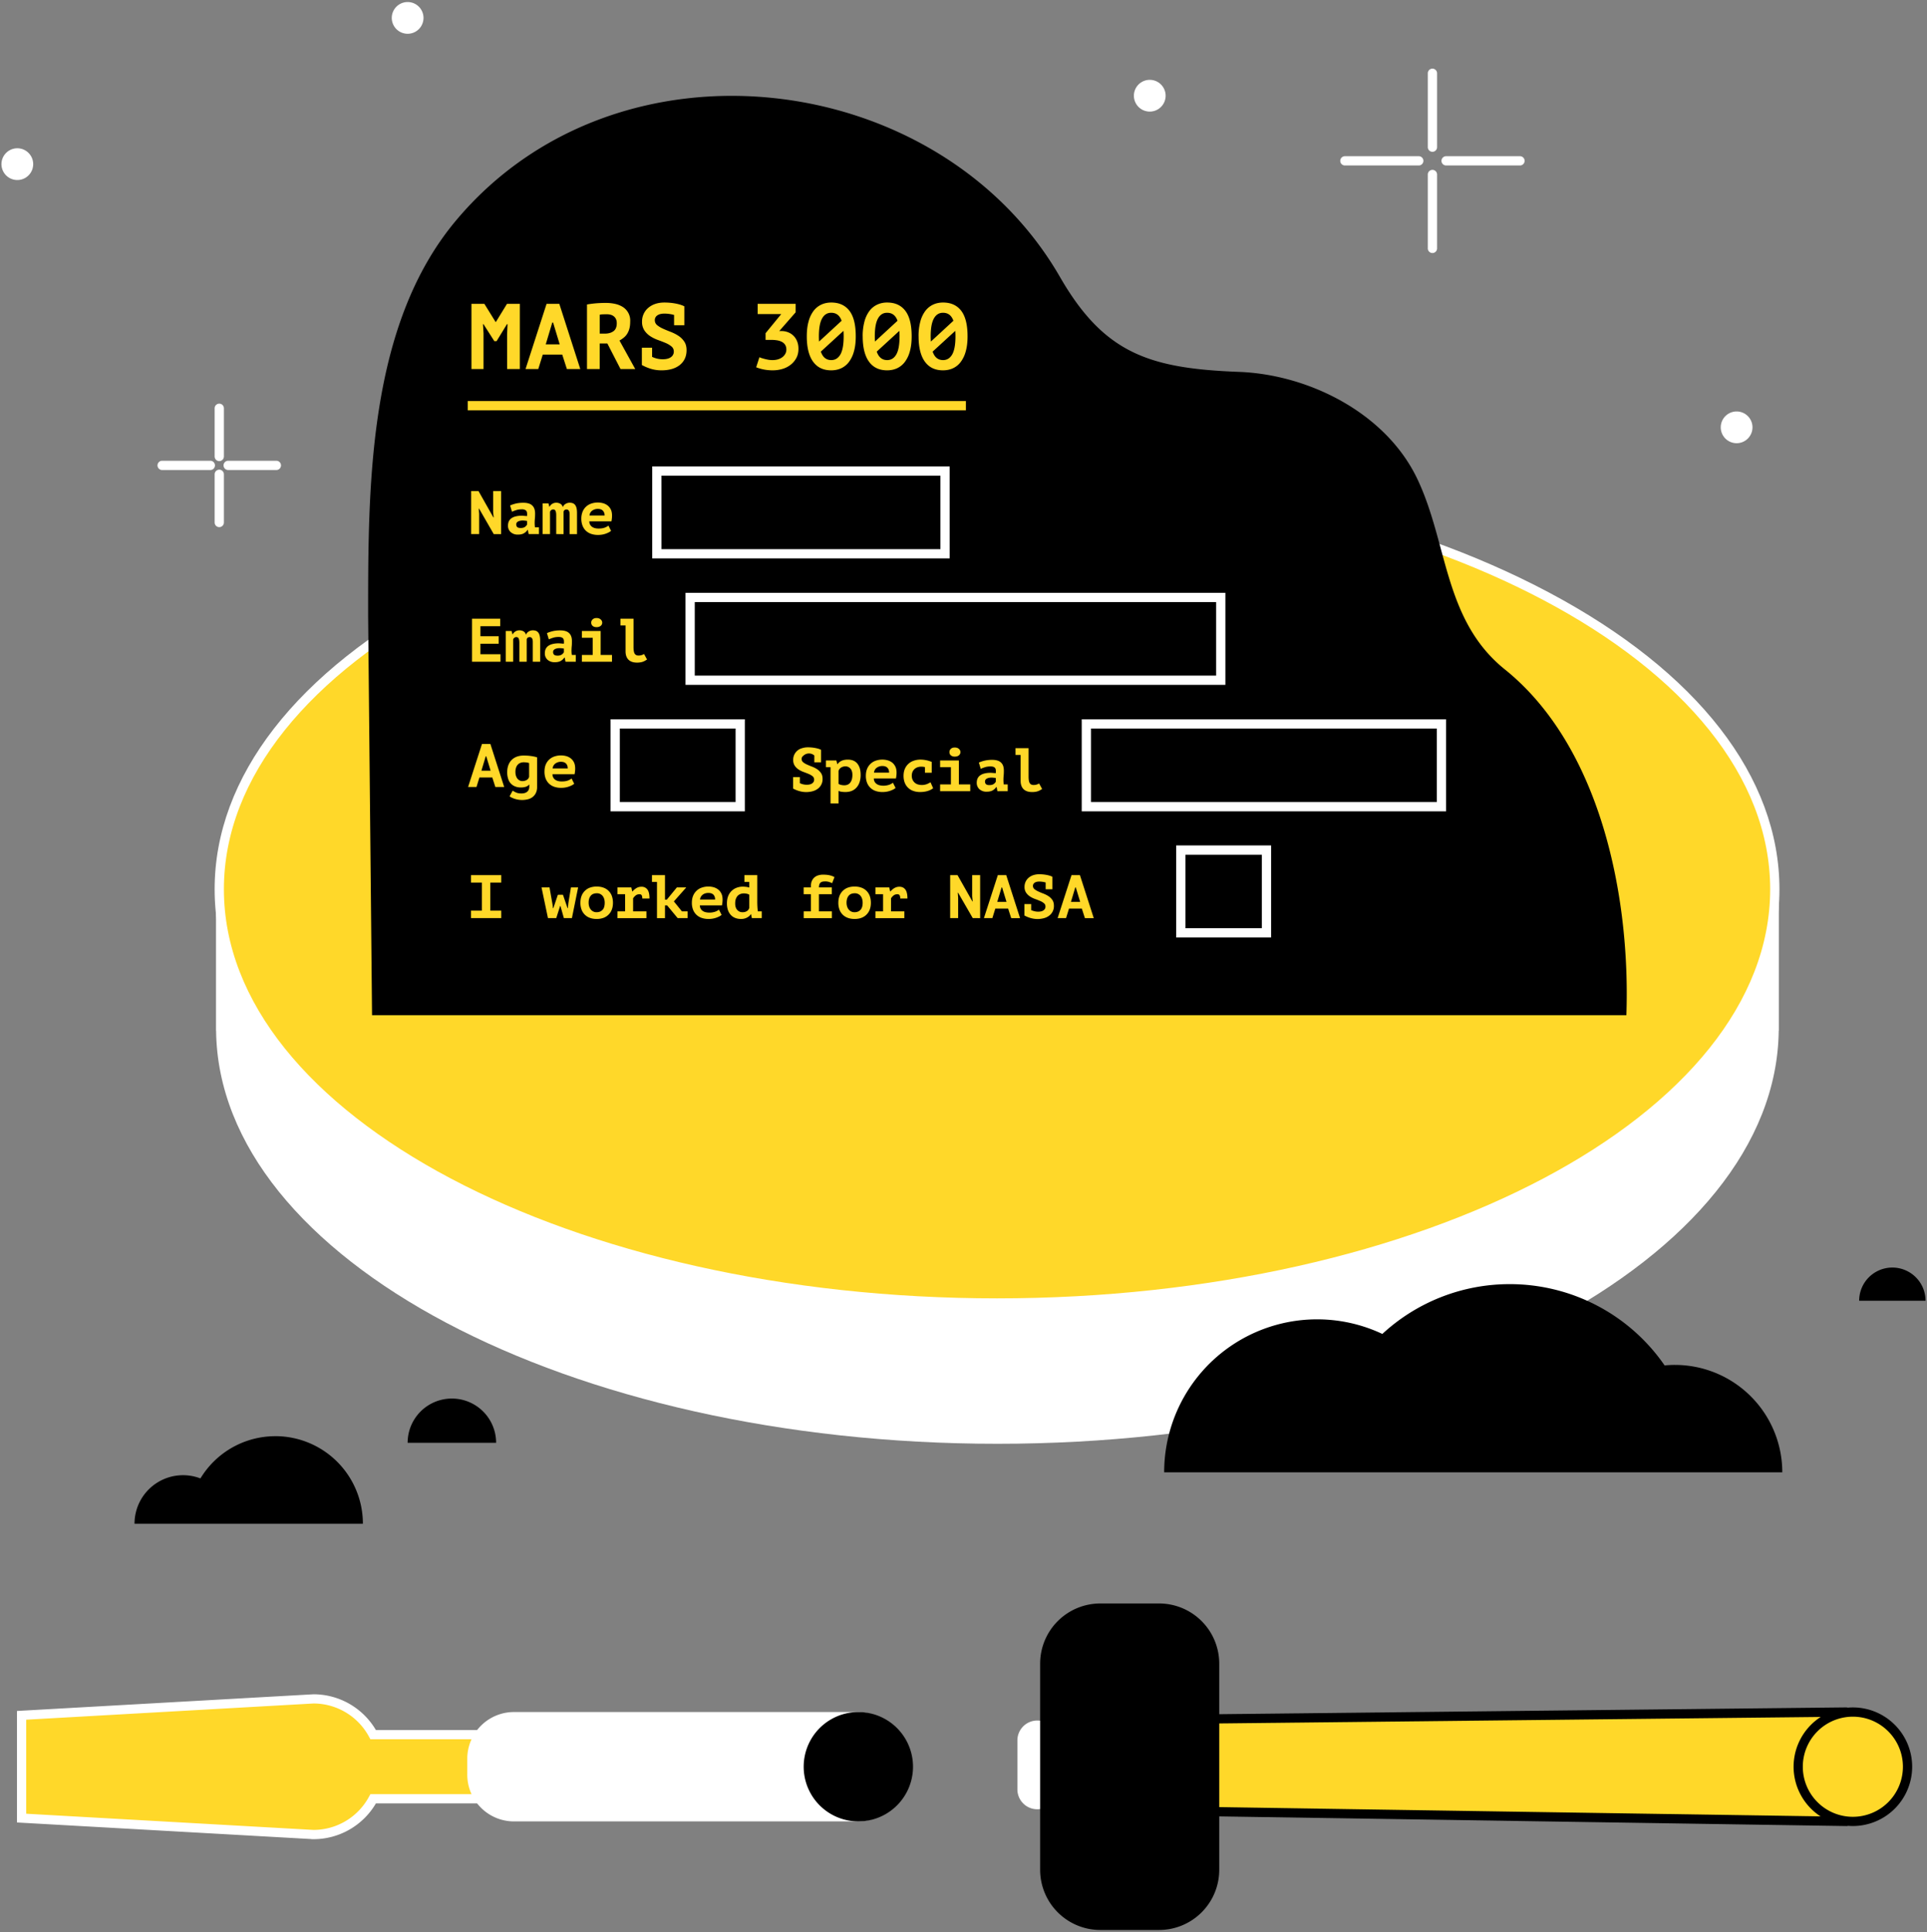 <svg xmlns="http://www.w3.org/2000/svg" viewBox="0 0 832 834"><rect x="0" y="0" width="832" height="834" fill="#808080" stroke="none"/><path fill="#fff" d="M768.03 384.34H93.26v60.63h.04c1.17 98.57 151.74 178.28 337.34 178.28 185.6 0 336.17-79.71 337.34-178.28h.05v-60.63Z"/><path fill="#ffd829" d="M766.29 383.86c0 98.64-150.35 178.6-335.81 178.6-185.47 0-335.81-79.96-335.81-178.6 0-98.63 150.34-178.6 335.8-178.6 185.47 0 335.82 79.97 335.82 178.6Z"/><path fill="#fff" d="M430.48 564.47c-90.02 0-174.69-18.67-238.4-52.55-64.1-34.1-99.41-79.57-99.41-128.06 0-48.48 35.3-93.95 99.41-128.05 63.71-33.88 148.38-52.55 238.4-52.55 90.02 0 174.68 18.67 238.39 52.55 64.1 34.1 99.42 79.57 99.42 128.05 0 48.48-35.31 93.96-99.42 128.06-63.71 33.88-148.38 52.55-238.4 52.55Zm0-357.2c-184.07 0-333.81 79.22-333.81 176.6 0 97.37 149.74 176.6 333.8 176.6 184.07 0 333.82-79.23 333.82-176.6 0-97.38-149.75-176.6-333.81-176.6Z"/><path d="M702.2 438.23c1.8-51.1-11.09-115.98-52.49-149.28-26.38-21.22-24.5-54.38-37.79-82.25-13.49-28.3-46.66-45-76.86-46.16-38.65-1.47-58.28-7.8-77.4-40.96-51.92-90.08-190.94-107.83-260.85-24.3-38.02 45.41-37.87 114.75-37.87 170.75l1.69 172.2h541.56ZM118.88 619.97a37.78 37.78 0 0 0-32.34 18.23 20.95 20.95 0 0 0-28.46 19.56h98.6a37.8 37.8 0 0 0-37.8-37.8Zm57.12 2.85a19.1 19.1 0 0 1 38.2 0Zm547.15-33.62c-1.5 0-2.98.08-4.44.22a81.15 81.15 0 0 0-66.85-35.09 80.92 80.92 0 0 0-55.02 21.5 66.04 66.04 0 0 0-94.2 59.74h266.88a46.37 46.37 0 0 0-46.37-46.37Zm79.56-27.7a14.32 14.32 0 0 1 28.66 0Z"/><path fill="#fff" d="M503.27 41.32a6.85 6.85 0 1 1-13.7 0 6.85 6.85 0 0 1 13.7 0ZM14.33 70.86a6.85 6.85 0 1 1-13.7 0 6.85 6.85 0 0 1 13.7 0ZM182.85 7.73a6.85 6.85 0 1 1-13.7 0 6.85 6.85 0 0 1 13.7 0Zm573.8 176.74a6.85 6.85 0 1 1-13.7 0 6.85 6.85 0 0 1 13.7 0ZM618.47 65.53a2 2 0 0 1-2-2v-31.9a2 2 0 0 1 4 0v31.9a2 2 0 0 1-2 2Zm0 43.7a2 2 0 0 1-2-2v-31.9a2 2 0 0 1 4 0v31.9a2 2 0 0 1-2 2Zm37.79-37.8h-31.89a2 2 0 0 1 0-4h31.9a2 2 0 0 1 0 4Zm-43.7 0h-31.89a2 2 0 0 1 0-4h31.9a2 2 0 0 1 0 4ZM94.67 199.05a2 2 0 0 1-2-2v-20.8a2 2 0 0 1 4 0v20.8a2 2 0 0 1-2 2Zm0 28.5a2 2 0 0 1-2-2v-20.8a2 2 0 0 1 4 0v20.8a2 2 0 0 1-2 2Zm24.65-24.65h-20.8a2 2 0 0 1 0-4h20.8a2 2 0 0 1 0 4Zm-28.51 0h-20.8a2 2 0 0 1 0-4h20.8a2 2 0 0 1 0 4Zm458.01 201.79h-41v-39.73h41Zm-37-4h33v-31.73h-33Z"/><path fill="#ffd829" d="m218.94 144.3.2-4.38h-.24l-4.5 7.36h-.96l-4.7-7.36h-.2l.23 3.94v15.44h-5.22v-28.14h5.58l4.83 7.8h.16l4.78-7.8h5.55v28.14h-5.5Zm23.81 8.77h-8.4l-1.94 6.23h-5.5l9.08-28.14h5.5l9.05 28.14h-5.78Zm-7.12-4.42h6.03l-2.85-9.41h-.36Zm17.81-17.21a49.43 49.43 0 0 1 4.12-.52 63.5 63.5 0 0 1 3.92-.16c1.31 0 2.6.12 3.88.38 1.27.25 2.41.69 3.42 1.3a6.92 6.92 0 0 1 3.31 6.4c0 1.15-.11 2.15-.34 3a8.28 8.28 0 0 1-.94 2.22c-.4.65-.9 1.2-1.47 1.67-.58.47-1.2.9-1.87 1.27l6.8 12.3h-6.36l-5.67-11.02h-3.3v11.02h-5.5Zm8.44 4.22c-.56 0-1.12.02-1.67.04a6.3 6.3 0 0 0-1.26.16v8.16h2.17c1.53 0 2.77-.34 3.74-1.04.96-.7 1.44-1.85 1.44-3.46 0-1.2-.37-2.15-1.12-2.83-.75-.69-1.85-1.03-3.3-1.03Zm15.25 14.44h4.42v3.97l.24.08a10.45 10.45 0 0 0 4.38.93c1.5 0 2.67-.3 3.5-.9a2.85 2.85 0 0 0 1.25-2.44c0-.91-.35-1.65-1.03-2.21a10.3 10.3 0 0 0-2.53-1.49c-1-.42-2.1-.85-3.3-1.28a15.84 15.84 0 0 1-3.3-1.63 9.03 9.03 0 0 1-2.52-2.47 6.65 6.65 0 0 1-1.03-3.86 7.64 7.64 0 0 1 2.67-5.9 9.13 9.13 0 0 1 3.04-1.7c1.18-.4 2.5-.6 3.94-.6 1.63 0 3.24.14 4.82.44s2.84.7 3.78 1.2v8.16h-4.42v-4.46a.75.75 0 0 1-.24-.04 15.09 15.09 0 0 0-3.94-.52c-1.29 0-2.3.25-3.04.76a2.4 2.4 0 0 0-1.1 2.05c0 .89.34 1.61 1.02 2.18a11.3 11.3 0 0 0 2.54 1.52c1 .46 2.1.91 3.3 1.37 1.18.46 2.28 1.01 3.29 1.67 1 .65 1.85 1.48 2.53 2.47.69 1 1.03 2.24 1.03 3.74 0 1.44-.27 2.71-.81 3.8a7.66 7.66 0 0 1-2.25 2.73 9.9 9.9 0 0 1-3.42 1.65c-1.31.36-2.73.54-4.26.54a15.69 15.69 0 0 1-5.25-.84c-.73-.25-1.38-.5-1.94-.77-.57-.27-1.02-.5-1.37-.68Zm56.4 5.34c.88 0 1.69-.11 2.43-.34a5.75 5.75 0 0 0 1.89-.96c.52-.41.93-.9 1.23-1.44.29-.55.44-1.14.44-1.78 0-.8-.17-1.48-.5-2.02-.34-.55-.8-.98-1.4-1.3a6.68 6.68 0 0 0-2.12-.69c-.83-.13-1.73-.2-2.7-.2h-2.25v-2.88l6.76-8.25h-10.18v-4.42h16.4v3.66l-7.07 8.08h.93c.93 0 1.85.16 2.73.48a6.78 6.78 0 0 1 4 3.86c.41.96.62 2.07.62 3.33 0 1.53-.31 2.87-.94 4.02a9.19 9.19 0 0 1-2.5 2.92 10.66 10.66 0 0 1-3.55 1.77c-1.34.39-2.72.58-4.14.58-1.2 0-2.42-.1-3.62-.32-1.2-.22-2.37-.55-3.5-1l1.4-4.35c.25.14.58.27 1 .4a23.45 23.45 0 0 0 3 .73c.56.08 1.1.12 1.64.12Zm14.81-10.25c0-2.44.25-4.58.77-6.41a13.24 13.24 0 0 1 2.15-4.57 8.96 8.96 0 0 1 3.33-2.7c1.3-.61 2.73-.91 4.32-.91 3.4 0 6 1.18 7.83 3.55 1.83 2.38 2.74 6.05 2.74 11.04 0 2.47-.25 4.62-.77 6.45a13.43 13.43 0 0 1-2.15 4.58 8.84 8.84 0 0 1-3.35 2.74c-1.3.6-2.75.9-4.34.9-3.42 0-6.03-1.25-7.83-3.76-1.8-2.5-2.7-6.14-2.7-10.91Zm5.22 0a31.95 31.95 0 0 0 .08 2.25l9.73-8.97c-.8-2.3-2.3-3.45-4.5-3.45-1.7 0-3.01.82-3.93 2.47-.92 1.65-1.38 4.22-1.38 7.7Zm10.7 0a34.16 34.16 0 0 0-.08-2.37l-9.77 8.96c.82 2.44 2.32 3.66 4.5 3.66 1.7 0 3.02-.82 3.95-2.45.93-1.64 1.4-4.24 1.4-7.8Zm8.21 0a24 24 0 0 1 .77-6.41 13.2 13.2 0 0 1 2.16-4.57 8.96 8.96 0 0 1 3.33-2.7 9.98 9.98 0 0 1 4.32-.91c3.39 0 6 1.18 7.82 3.55 1.83 2.38 2.75 6.05 2.75 11.04 0 2.47-.26 4.62-.77 6.45a13.45 13.45 0 0 1-2.16 4.58 8.85 8.85 0 0 1-3.35 2.74c-1.3.6-2.75.9-4.34.9-3.41 0-6.02-1.25-7.82-3.76-1.8-2.5-2.7-6.14-2.7-10.91Zm5.23 0a31.95 31.95 0 0 0 .08 2.25l9.73-8.97c-.8-2.3-2.3-3.45-4.5-3.45-1.7 0-3.02.82-3.93 2.47-.92 1.65-1.38 4.22-1.38 7.7Zm10.7 0a34.16 34.16 0 0 0-.09-2.37l-9.77 8.96c.83 2.44 2.33 3.66 4.5 3.66 1.7 0 3.02-.82 3.95-2.45.94-1.64 1.4-4.24 1.4-7.8Zm8.2 0a24 24 0 0 1 .77-6.41 13.2 13.2 0 0 1 2.16-4.57 8.95 8.95 0 0 1 3.33-2.7c1.3-.61 2.73-.91 4.32-.91 3.39 0 6 1.18 7.83 3.55 1.82 2.38 2.74 6.05 2.74 11.04 0 2.47-.26 4.62-.77 6.45a13.47 13.47 0 0 1-2.16 4.58 8.84 8.84 0 0 1-3.34 2.74c-1.31.6-2.76.9-4.34.9-3.42 0-6.03-1.25-7.83-3.76-1.8-2.5-2.7-6.14-2.7-10.91Zm5.23 0a29.71 29.71 0 0 0 .09 2.25l9.72-8.97c-.8-2.3-2.3-3.45-4.5-3.45-1.7 0-3.01.82-3.93 2.47-.92 1.65-1.38 4.22-1.38 7.7Zm10.7 0a36.65 36.65 0 0 0-.08-2.37l-9.77 8.96c.82 2.44 2.32 3.66 4.5 3.66 1.7 0 3.02-.82 3.95-2.45.93-1.64 1.4-4.24 1.4-7.8ZM203.37 393.1h4.7V381h-4.7v-3.23h13.05V381h-4.72v12.1h4.72v3.23h-13.05Zm39.69-6.85 2 5.81h.12l.24-2.28 1.09-6.7h3.1l-2.68 13.25h-3.47l-1.48-5.25h-.14l-1.67 5.25h-3.58l-2.78-13.26h3.45l1.3 7.35.2 1.64h.14l1.96-5.8Zm7.54 3.45c0-1.11.16-2.1.5-2.97a6.07 6.07 0 0 1 3.65-3.57 8.6 8.6 0 0 1 2.87-.46c1.12 0 2.11.17 2.99.5a5.94 5.94 0 0 1 3.58 3.63c.3.87.46 1.83.46 2.87 0 1.11-.17 2.1-.5 2.97a6.07 6.07 0 0 1-3.65 3.57 8.7 8.7 0 0 1-2.88.46c-1.11 0-2.1-.17-2.98-.5a5.96 5.96 0 0 1-3.58-3.63 8.47 8.47 0 0 1-.47-2.87Zm3.55 0c0 .58.08 1.12.23 1.62a4 4 0 0 0 .7 1.3 3.1 3.1 0 0 0 2.54 1.16c1.02 0 1.86-.32 2.5-.98.65-.65.97-1.69.97-3.1 0-1.22-.3-2.2-.9-2.96a3.1 3.1 0 0 0-2.57-1.13c-.5 0-.95.08-1.38.23-.42.15-.79.4-1.1.73-.3.34-.55.76-.73 1.27a5.8 5.8 0 0 0-.26 1.86Zm12.46 3.71h3.29V386h-3.29v-2.92h5.97l.4 1.75h.1a7 7 0 0 1 1.7-1.46 4.17 4.17 0 0 1 2.22-.58 3 3 0 0 1 2.5 1.17c.62.78.92 2.08.92 3.9h-3.1c0-.64-.1-1.1-.28-1.4-.18-.29-.48-.44-.89-.44-.7 0-1.27.18-1.7.54-.44.35-.8.75-1.1 1.21v5.65h5.75v2.92h-12.5Zm14.88-15.64h5.62v10.58h.8l4.34-5.28h4.06l-5.36 6.05 3.48 4.3h2.46v2.91h-4.3l-4.55-5.49h-.93v5.5h-3.45v-15.65h-2.17Zm30.06 17.15c-.23.22-.52.42-.89.63a10 10 0 0 1-4.73 1.15 8.98 8.98 0 0 1-3.03-.48 6.08 6.08 0 0 1-2.27-1.39 6.1 6.1 0 0 1-1.42-2.2 8.18 8.18 0 0 1-.49-2.93c0-1.17.19-2.19.56-3.06a6.15 6.15 0 0 1 3.79-3.5 8.78 8.78 0 0 1 4.9-.18 5.7 5.7 0 0 1 1.97.92c.6.43 1.1 1.01 1.47 1.74.38.72.57 1.64.57 2.75 0 .76-.09 1.58-.27 2.47h-9.54a2.83 2.83 0 0 0 1.23 2.39c.36.24.78.43 1.25.54a7.72 7.72 0 0 0 4.1-.2 5.49 5.49 0 0 0 1.66-.9Zm-5.73-9.46c-.45 0-.89.06-1.3.19-.4.12-.77.3-1.1.55a3 3 0 0 0-.8.9c-.22.36-.34.77-.38 1.22h6.52c0-.88-.24-1.58-.72-2.1-.49-.5-1.23-.76-2.22-.76Zm15.6-7.69h5.54v11.45a35.86 35.86 0 0 0 .24 4.2h1.7v2.91h-4.28l-.34-1.7h-.1c-.19.32-.42.6-.72.85a5.34 5.34 0 0 1-3.56 1.22c-.83 0-1.61-.13-2.34-.4a5.1 5.1 0 0 1-1.93-1.23 5.94 5.94 0 0 1-1.3-2.12 8.72 8.72 0 0 1-.47-3.03c0-1.14.17-2.14.51-3.03a6.25 6.25 0 0 1 3.6-3.64 7.38 7.38 0 0 1 2.73-.5c.54 0 1.06.04 1.55.1.48.06.9.16 1.26.3v-2.46h-2.1v-2.92Zm-.72 16.01c.67 0 1.27-.16 1.79-.49.52-.32.86-.8 1.02-1.42v-5.62a2.53 2.53 0 0 0-1.02-.43 6.2 6.2 0 0 0-1.37-.15c-.47 0-.94.08-1.39.24-.45.16-.85.41-1.2.75-.34.35-.6.8-.81 1.34-.2.55-.3 1.22-.3 2.02 0 1.13.27 2.04.84 2.73a2.98 2.98 0 0 0 2.44 1.03Zm26.3 2.55v-2.92h3.13V386h-3.15v-2.92h3.15v-.74c0-.83.15-1.55.44-2.15a4.3 4.3 0 0 1 2.81-2.35 6.81 6.81 0 0 1 1.95-.27c1.22 0 2.22.1 3 .3.8.2 1.45.46 1.96.76l-1.01 2.62c-.4-.2-.85-.37-1.31-.53a5.76 5.76 0 0 0-1.82-.23c-.95 0-1.62.21-2 .64-.38.44-.57 1.09-.57 1.95h5.57V386h-5.57v7.42h5.6v2.92H347Zm14.96-6.63c0-1.11.17-2.1.5-2.97a6.08 6.08 0 0 1 3.65-3.57c.85-.3 1.81-.46 2.88-.46 1.1 0 2.1.17 2.98.5a5.93 5.93 0 0 1 3.58 3.63c.3.87.46 1.83.46 2.87 0 1.11-.17 2.1-.5 2.97a6.07 6.07 0 0 1-3.65 3.57c-.86.3-1.81.46-2.88.46-1.11 0-2.1-.17-2.98-.5a5.94 5.94 0 0 1-3.58-3.63 8.47 8.47 0 0 1-.46-2.87Zm3.55 0c0 .58.08 1.12.24 1.62a4 4 0 0 0 .69 1.3 3.11 3.11 0 0 0 2.54 1.16c1.03 0 1.86-.32 2.5-.98.65-.65.98-1.69.98-3.1 0-1.22-.3-2.2-.9-2.96a3.1 3.1 0 0 0-2.57-1.13c-.5 0-.96.08-1.38.23-.43.15-.8.4-1.1.73a3.5 3.5 0 0 0-.73 1.27 5.77 5.77 0 0 0-.27 1.86Zm12.46 3.71h3.3V386h-3.3v-2.92h5.97l.4 1.75h.1a7 7 0 0 1 1.7-1.46 4.18 4.18 0 0 1 2.23-.58c1.06 0 1.9.39 2.5 1.17.61.78.92 2.08.92 3.9h-3.1c0-.64-.1-1.1-.28-1.4-.19-.29-.49-.44-.9-.44-.7 0-1.27.18-1.7.54-.44.35-.8.75-1.1 1.21v5.65h5.75v2.92h-12.49Zm35.69-8.06h-.13l.16 2.2v8.78h-3.45v-18.56h3.18l6.42 11.35h.13l-.23-2.23v-9.12h3.44v18.56H420Zm21.61 6.87h-5.54l-1.27 4.1h-3.64l6-18.55h3.63l5.97 18.56h-3.82Zm-4.7-2.92h3.99l-1.89-6.2h-.24Zm11.73.96h2.91v2.62l.16.06c.41.17.86.32 1.34.43.49.12 1 .18 1.55.18 1 0 1.76-.2 2.31-.6.55-.4.82-.94.82-1.6 0-.6-.22-1.1-.67-1.46a6.51 6.51 0 0 0-1.67-.98 37 37 0 0 0-2.18-.85c-.79-.29-1.51-.64-2.17-1.08a5.97 5.97 0 0 1-1.67-1.63 4.39 4.39 0 0 1-.68-2.54 5.1 5.1 0 0 1 1.76-3.9 5.97 5.97 0 0 1 2-1.12 8.2 8.2 0 0 1 2.6-.4c1.08 0 2.14.1 3.19.3 1.04.2 1.87.46 2.49.8v5.38h-2.92v-2.95c-.05 0-.1 0-.16-.02a10.4 10.4 0 0 0-2.6-.35c-.84 0-1.51.17-2 .5-.48.34-.73.8-.73 1.36 0 .58.23 1.06.68 1.43.45.37 1 .7 1.67 1 .66.31 1.39.61 2.18.91.78.3 1.5.67 2.17 1.1.66.44 1.22.98 1.67 1.63.45.65.68 1.48.68 2.47a5.07 5.07 0 0 1-2.02 4.3c-.63.5-1.38.86-2.25 1.1a10.53 10.53 0 0 1-4.68.2 12.37 12.37 0 0 1-3.78-1.36v-4.93Zm24.79 1.96h-5.54l-1.27 4.1h-3.64l6-18.55h3.63l5.97 18.56h-3.82Zm-4.7-2.92h3.98l-1.88-6.2h-.24Z"/><path fill="#fff" d="M529.07 295.64h-233.1v-39.72h233.1Zm-229.1-4h225.1v-31.72h-225.1Zm21.63 58.59h-57.98V310.5h57.98Zm-53.98-4h49.98V314.5h-49.98Zm142.42-105.17H281.6v-39.72h128.43Zm-124.43-4h120.43v-31.72H285.6Zm338.76 113.17H467.05V310.5h157.32Zm-153.32-4h149.32V314.5H471.05Z"/><path fill="#ffd829" d="M206.85 219.57h-.14l.16 2.2v8.78h-3.44V212h3.18l6.41 11.35h.14l-.24-2.23V212h3.45v18.56h-3.19Zm13.39-1.37c.7-.32 1.52-.6 2.45-.83.93-.22 2.03-.34 3.3-.34.92 0 1.7.11 2.35.33a3.58 3.58 0 0 1 2.42 2.4c.18.56.27 1.2.27 1.9 0 .91-.03 1.68-.1 2.32a17.7 17.7 0 0 0-.04 2.94c.04.25.07.49.08.72h1.73v2.91h-4.45l-.35-1.8h-.13a4.6 4.6 0 0 1-1.5 1.42c-.66.4-1.53.6-2.64.6a4.47 4.47 0 0 1-3.14-1.07 3.63 3.63 0 0 1-1.16-2.8c0-.75.14-1.4.41-1.93.27-.54.67-.98 1.19-1.33.52-.34 1.14-.6 1.87-.76a10.93 10.93 0 0 1 3.44-.2l1.29.1c.03-.17.05-.35.05-.53v-.5c0-.67-.2-1.16-.58-1.45a2.82 2.82 0 0 0-1.71-.44c-.9 0-1.7.12-2.42.35-.72.23-1.33.46-1.82.69Zm4.5 9.73c.85 0 1.48-.16 1.9-.47.42-.3.72-.64.92-1v-1.58a12.12 12.12 0 0 0-1.92-.19c-.33 0-.66.03-1 .1a3.3 3.3 0 0 0-.89.29c-.26.13-.47.3-.63.51-.15.22-.23.47-.23.77 0 .5.14.88.43 1.16.29.27.76.4 1.43.4Zm15.41 2.62v-8.11c0-.53-.04-.96-.1-1.29a2.5 2.5 0 0 0-.29-.77.85.85 0 0 0-.42-.37 1.35 1.35 0 0 0-1.35.2c-.26.2-.43.44-.52.74v9.6h-3.18V217.3h2.52l.37 1.46h.08a3.25 3.25 0 0 1 2.97-1.75c.58 0 1.14.14 1.67.43.53.28.89.77 1.09 1.48.26-.62.67-1.1 1.22-1.42a3.4 3.4 0 0 1 1.77-.49c.48 0 .9.07 1.29.2.38.13.7.37.99.7.28.34.5.8.65 1.37.15.57.22 1.31.22 2.21v9.07h-3.18v-8.48c0-.8-.13-1.36-.38-1.67a1.17 1.17 0 0 0-.94-.48c-.32 0-.6.07-.82.22-.23.15-.4.4-.48.73v9.68Zm23.68-1.4a5 5 0 0 1-.9.62 9.93 9.93 0 0 1-4.73 1.15 9 9 0 0 1-3.03-.48 6.1 6.1 0 0 1-2.27-1.39 6.09 6.09 0 0 1-1.41-2.2 8.18 8.18 0 0 1-.5-2.93 8 8 0 0 1 .56-3.06 6.14 6.14 0 0 1 3.8-3.5 8.79 8.79 0 0 1 4.89-.17 5.7 5.7 0 0 1 1.97.91 4.9 4.9 0 0 1 1.47 1.74c.38.72.57 1.64.57 2.76 0 .76-.08 1.58-.26 2.46h-9.55a2.84 2.84 0 0 0 1.23 2.39c.37.25.78.43 1.25.54.47.12.97.17 1.5.17 1.06 0 1.93-.12 2.6-.37a5.48 5.48 0 0 0 1.67-.9Zm-5.73-9.47a4.21 4.21 0 0 0-2.4.74 2.85 2.85 0 0 0-1.18 2.12h6.52a2.9 2.9 0 0 0-.73-2.09c-.48-.51-1.22-.77-2.21-.77Zm-45.55 115.93H207l-1.27 4.11h-3.63l6-18.56h3.63l5.96 18.56h-3.82Zm-4.7-2.91h3.98l-1.88-6.2h-.24Zm24.05 7.02a5.9 5.9 0 0 1-.49 2.5c-.32.7-.78 1.29-1.35 1.76-.57.47-1.26.81-2.04 1.03a10.43 10.43 0 0 1-7.14-.72 4.96 4.96 0 0 1-.86-.54l1.33-2.44c.42.29.93.56 1.52.81.6.26 1.34.39 2.24.39 1.11 0 1.96-.26 2.55-.77.58-.51.87-1.25.87-2.2v-.85h-.1c-.32.42-.79.74-1.4.94-.63.2-1.34.3-2.15.3-.85 0-1.63-.13-2.35-.4a5.02 5.02 0 0 1-3.1-3.25 8.8 8.8 0 0 1-.44-2.92c0-1.17.17-2.2.52-3.1a6.2 6.2 0 0 1 1.46-2.27 6.12 6.12 0 0 1 2.25-1.38 8.74 8.74 0 0 1 2.93-.46 21.83 21.83 0 0 1 4.7.49c.42.1.77.2 1.05.3Zm-6.36-2.54c.67 0 1.28-.15 1.81-.45.54-.3.9-.75 1.1-1.36v-5.96c-.24-.1-.6-.2-1.04-.26a9.77 9.77 0 0 0-1.29-.09 4 4 0 0 0-1.39.24c-.44.16-.81.41-1.14.75-.33.35-.59.78-.77 1.3a5.55 5.55 0 0 0-.28 1.87c0 .64.08 1.2.24 1.7.16.5.38.91.66 1.25.28.33.6.58.96.75.35.17.73.26 1.14.26Zm22.38 1.14a5 5 0 0 1-.9.62 10.03 10.03 0 0 1-4.73 1.15 9 9 0 0 1-3.03-.47 6.1 6.1 0 0 1-2.27-1.4 6.1 6.1 0 0 1-1.42-2.2 8.18 8.18 0 0 1-.48-2.93c0-1.17.18-2.19.55-3.06a6.15 6.15 0 0 1 3.8-3.5 8.79 8.79 0 0 1 4.89-.17c.71.17 1.37.48 1.97.91a4.9 4.9 0 0 1 1.47 1.74c.38.72.57 1.64.57 2.75 0 .77-.09 1.59-.26 2.47h-9.55c.02.57.14 1.04.36 1.43.22.4.51.71.87.96.37.25.78.43 1.25.54.47.12.97.17 1.5.17 1.06 0 1.93-.12 2.6-.37a5.52 5.52 0 0 0 1.67-.9Zm-5.73-9.47a3.94 3.94 0 0 0-2.4.75 3 3 0 0 0-.81.9c-.21.36-.34.77-.37 1.21h6.52c0-.88-.24-1.57-.73-2.09-.48-.51-1.22-.77-2.21-.77Zm100.23 6.61h2.92v2.63l.15.05a6.71 6.71 0 0 0 2.9.61c.98 0 1.75-.2 2.3-.6.55-.4.82-.93.82-1.6 0-.6-.22-1.09-.67-1.46a6.81 6.81 0 0 0-1.67-.98 59.5 59.5 0 0 0-2.18-.85c-.78-.28-1.51-.64-2.17-1.07a5.98 5.98 0 0 1-1.67-1.63 4.39 4.39 0 0 1-.68-2.55 5.1 5.1 0 0 1 3.77-5.01 8.1 8.1 0 0 1 2.6-.4c1.07 0 2.14.1 3.18.3 1.04.19 1.87.45 2.49.79v5.38h-2.92v-2.94a3.48 3.48 0 0 0-4.76.13c-.48.34-.72.79-.72 1.35 0 .59.22 1.07.67 1.44.45.37 1 .7 1.67 1 .67.3 1.39.6 2.18.9.78.3 1.5.67 2.17 1.1a6.2 6.2 0 0 1 1.67 1.64c.45.65.68 1.47.68 2.46a5.09 5.09 0 0 1-2.01 4.3 6.5 6.5 0 0 1-2.26 1.1 10.53 10.53 0 0 1-4.68.2 12.37 12.37 0 0 1-3.78-1.35v-4.93Zm14.18-7.18h4.51l.4 1.59h.1c.92-1.31 2.4-1.96 4.46-1.96.81 0 1.56.12 2.24.38a4.5 4.5 0 0 1 1.75 1.2c.48.56.86 1.25 1.13 2.07.26.84.4 1.83.4 3 0 1.13-.16 2.15-.46 3.06a6.5 6.5 0 0 1-1.3 2.32 5.58 5.58 0 0 1-2.06 1.46c-.82.34-1.75.5-2.79.5-.55 0-1.09-.04-1.62-.11a4.3 4.3 0 0 1-1.32-.39v5.44h-3.45v-15.65h-1.99Zm8.44 2.54a3.5 3.5 0 0 0-1.85.5 2.6 2.6 0 0 0-1.15 1.52v5.51c.25.2.6.35 1.07.47.47.11.94.17 1.42.17.5 0 .96-.08 1.38-.25.43-.17.8-.44 1.11-.81.32-.37.57-.84.75-1.4a7.2 7.2 0 0 0 .26-2.05c0-1.16-.28-2.06-.85-2.7a2.75 2.75 0 0 0-2.14-.96Zm21.63 9.31c-.23.21-.52.42-.89.62a10 10 0 0 1-4.73 1.15 8.98 8.98 0 0 1-3.03-.47 6.08 6.08 0 0 1-2.27-1.4 6.1 6.1 0 0 1-1.42-2.2 8.18 8.18 0 0 1-.49-2.93c0-1.16.19-2.18.56-3.06a6.15 6.15 0 0 1 3.79-3.5 8.79 8.79 0 0 1 4.9-.17 5.7 5.7 0 0 1 1.97.91c.6.44 1.09 1.02 1.47 1.74.38.73.57 1.64.57 2.76 0 .76-.09 1.58-.27 2.47h-9.54a3 3 0 0 0 .35 1.43c.23.39.52.7.88.95s.78.43 1.25.55a7.72 7.72 0 0 0 4.1-.2 5.5 5.5 0 0 0 1.66-.9Zm-5.73-9.47a4.26 4.26 0 0 0-2.4.75c-.33.24-.6.54-.8.9a2.8 2.8 0 0 0-.38 1.22h6.52c0-.89-.24-1.58-.73-2.1-.48-.5-1.21-.77-2.2-.77Zm21.96 9.6a7.6 7.6 0 0 1-2.55 1.24c-.97.27-1.99.4-3.05.4a8.65 8.65 0 0 1-3.06-.5 6.05 6.05 0 0 1-3.65-3.63 8.29 8.29 0 0 1-.47-2.86c0-1.12.18-2.1.55-2.98a6.24 6.24 0 0 1 3.9-3.56c.9-.31 1.88-.47 2.94-.47a13.02 13.02 0 0 1 4.77 1v4.68h-2.91v-2.44a7.45 7.45 0 0 0-1.65-.19c-.5 0-.98.08-1.47.23a3.6 3.6 0 0 0-2.23 1.95c-.23.5-.35 1.09-.35 1.78 0 .56.1 1.08.29 1.56a3.7 3.7 0 0 0 2.13 2.08 6.2 6.2 0 0 0 4.22-.12 9.82 9.82 0 0 0 1.44-.74Zm3-1.64h4.66v-7.43h-4.66v-2.91h8.1v10.34h4.91v2.92H405.9v-2.92Zm4.03-13.95c0-.55.2-1.02.6-1.4.41-.4.98-.59 1.7-.59.74 0 1.34.2 1.78.59a1.8 1.8 0 0 1 0 2.8c-.44.36-1.04.54-1.78.54a2.5 2.5 0 0 1-1.7-.55c-.4-.36-.6-.82-.6-1.39Zm12.7 4.51a13.9 13.9 0 0 1 5.75-1.17c.92 0 1.7.11 2.35.33a3.57 3.57 0 0 1 2.43 2.4c.17.57.26 1.2.26 1.91 0 .9-.03 1.67-.1 2.3a17.39 17.39 0 0 0-.03 2.95c.03.25.06.49.07.72h1.73v2.92h-4.45l-.35-1.8h-.13a4.61 4.61 0 0 1-1.5 1.41c-.65.4-1.53.6-2.64.6a4.47 4.47 0 0 1-3.14-1.06 3.63 3.63 0 0 1-1.16-2.82c0-.74.14-1.38.41-1.92.27-.54.67-.98 1.19-1.32.52-.35 1.14-.6 1.87-.77a10.93 10.93 0 0 1 3.44-.2l1.29.1c.03-.17.05-.35.05-.53v-.5c0-.67-.19-1.15-.58-1.44-.38-.3-.95-.44-1.7-.44-.9 0-1.71.11-2.43.34-.72.23-1.32.46-1.82.7Zm4.51 9.73c.84 0 1.47-.16 1.89-.46.42-.31.73-.65.92-1v-1.59a12.23 12.23 0 0 0-1.92-.19c-.33 0-.66.04-1 .1a3.3 3.3 0 0 0-.88.29c-.27.13-.48.3-.64.52a1.3 1.3 0 0 0-.23.77c0 .5.14.88.43 1.15.29.27.77.41 1.43.41Zm11.31-15.93h5.65v12.25c0 1.36.17 2.3.5 2.83.34.53.88.8 1.62.8a4.35 4.35 0 0 0 2.42-.66l1.3 2.38c-.3.2-.6.38-.9.55a5.74 5.74 0 0 1-2.06.69c-.4.06-.84.09-1.34.09-1.66 0-2.9-.43-3.74-1.27-.83-.85-1.24-2.05-1.24-3.6v-11.15h-2.2ZM203.8 267.09h12.17v3.24h-8.54v4.32h7.87v3.23h-7.87v4.54h8.67v3.23h-12.3Zm20.44 18.56v-8.11c0-.53-.04-.96-.1-1.29a2.5 2.5 0 0 0-.28-.77.85.85 0 0 0-.43-.37 1.35 1.35 0 0 0-1.35.2c-.26.2-.43.44-.52.74v9.6h-3.18v-13.26h2.52l.37 1.46h.08a3.25 3.25 0 0 1 2.97-1.75c.58 0 1.14.14 1.67.42.53.29.9.78 1.09 1.49.26-.62.67-1.1 1.22-1.42a3.4 3.4 0 0 1 1.77-.49c.48 0 .9.07 1.29.2.38.13.71.37 1 .7.27.34.5.8.64 1.37.15.57.23 1.31.23 2.21v9.07h-3.19v-8.48c0-.8-.12-1.36-.38-1.68a1.17 1.17 0 0 0-.94-.47c-.32 0-.6.07-.82.22-.23.15-.4.4-.48.73v9.68Zm11.91-12.35c.7-.32 1.52-.6 2.45-.83a13.9 13.9 0 0 1 3.3-.34c.92 0 1.7.1 2.35.33a3.56 3.56 0 0 1 2.42 2.4c.18.56.27 1.2.27 1.9 0 .9-.03 1.68-.1 2.31a17.7 17.7 0 0 0-.04 2.95c.04.25.07.48.08.71h1.73v2.92h-4.45l-.35-1.8h-.13a4.6 4.6 0 0 1-1.5 1.41c-.66.4-1.53.6-2.64.6a4.47 4.47 0 0 1-3.14-1.06 3.63 3.63 0 0 1-1.16-2.81c0-.74.14-1.38.41-1.92.27-.54.67-.98 1.19-1.33.52-.34 1.14-.6 1.87-.77a10.93 10.93 0 0 1 3.44-.2c.35.04.78.07 1.29.1.03-.17.05-.35.05-.52v-.5c0-.68-.2-1.16-.58-1.45-.38-.3-.95-.44-1.71-.44-.9 0-1.7.12-2.42.35-.72.23-1.33.46-1.82.69Zm4.5 9.72a3.2 3.2 0 0 0 1.9-.46c.41-.3.72-.64.91-1v-1.58a12.12 12.12 0 0 0-1.91-.19c-.33 0-.67.03-1 .1a3.3 3.3 0 0 0-.89.29c-.26.13-.47.3-.63.51-.16.21-.23.47-.23.77 0 .5.14.88.43 1.15.29.28.76.41 1.43.41Zm10.58-.29h4.67v-7.42h-4.67v-2.92h8.11v10.34h4.9v2.92h-13.01Zm4.03-13.94c0-.55.2-1.02.61-1.4.4-.4.97-.6 1.7-.6.74 0 1.33.2 1.77.6.45.38.67.85.67 1.4a1.7 1.7 0 0 1-.67 1.39c-.44.36-1.03.54-1.77.54-.73 0-1.3-.18-1.7-.54a1.8 1.8 0 0 1-.6-1.4Zm12.62-1.7h5.65v12.25c0 1.36.17 2.3.5 2.84.34.53.88.8 1.62.8a4.24 4.24 0 0 0 2.42-.67l1.3 2.39-.9.54a5.74 5.74 0 0 1-2.06.69c-.4.06-.85.1-1.34.1-1.66 0-2.9-.43-3.74-1.28-.83-.85-1.24-2.05-1.24-3.6V270h-2.2Zm-65.94-93.96h215.1v4h-215.1Z"/><path fill="#fff" d="M447.85 742.71a8.58 8.58 0 0 0-8.58 8.58v21.15a8.58 8.58 0 1 0 17.16 0v-21.15a8.58 8.58 0 0 0-8.58-8.58Z"/><path fill="#ffd829" d="m135.32 733.37-125.99 7.1v44.36l125.99 7.1a29.28 29.28 0 0 0 25.8-15.44h68.9v-27.68h-68.9a29.27 29.27 0 0 0-25.8-15.44Z"/><path fill="#fff" d="m134.5 793.93-.05-.05-127.12-7.16v-48.14l127.99-7.2a31.26 31.26 0 0 1 26.97 15.43h69.73v31.68H162.3a31.25 31.25 0 0 1-26.97 15.44ZM11.32 782.94l124.08 6.99a27.27 27.27 0 0 0 23.95-14.39l.57-1.05h68.1V750.8h-68.1l-.57-1.05a27.27 27.27 0 0 0-23.98-14.4l-124.05 7Z"/><path fill="#fff" d="M370.35 739.04a20.17 20.17 0 0 1 20.18 20.18v6.86a20.18 20.18 0 0 1-20.18 20.18H221.92a20.17 20.17 0 0 1-20.17-20.18v-6.86a20.17 20.17 0 0 1 20.17-20.18Z"/><path d="M394.2 762.65a23.6 23.6 0 1 1-47.2 0 23.6 23.6 0 0 1 47.2 0Z"/><path fill="#ffd829" d="m797.12 739.04-340.7 3.67v38.3l340.7 5.25Z"/><path d="M797.12 788.26h-.03l-340.7-5.24a2 2 0 0 1-1.96-2v-38.3a2 2 0 0 1 1.97-2l340.7-3.68h.01a2 2 0 0 1 2 2v47.22a2 2 0 0 1-2 2Zm-338.7-9.21 336.7 5.18v-43.16l-336.7 3.62Z"/><path fill="#ffd829" d="M823.6 762.65a23.6 23.6 0 1 1-47.2 0 23.6 23.6 0 0 1 47.2 0Z"/><path d="M800 788.25a25.63 25.63 0 0 1-25.6-25.6 25.63 25.63 0 0 1 25.6-25.6 25.63 25.63 0 0 1 25.6 25.6 25.63 25.63 0 0 1-25.6 25.6Zm0-47.2a21.61 21.61 0 1 0 21.6 21.6c0-11.91-9.7-21.6-21.6-21.6Zm-299.56-48.87a25.98 25.98 0 0 1 25.98 25.98v88.98a25.98 25.98 0 0 1-25.97 25.98h-25.38a25.98 25.98 0 0 1-25.98-25.98v-88.98a25.98 25.98 0 0 1 25.98-25.98Z"/></svg>